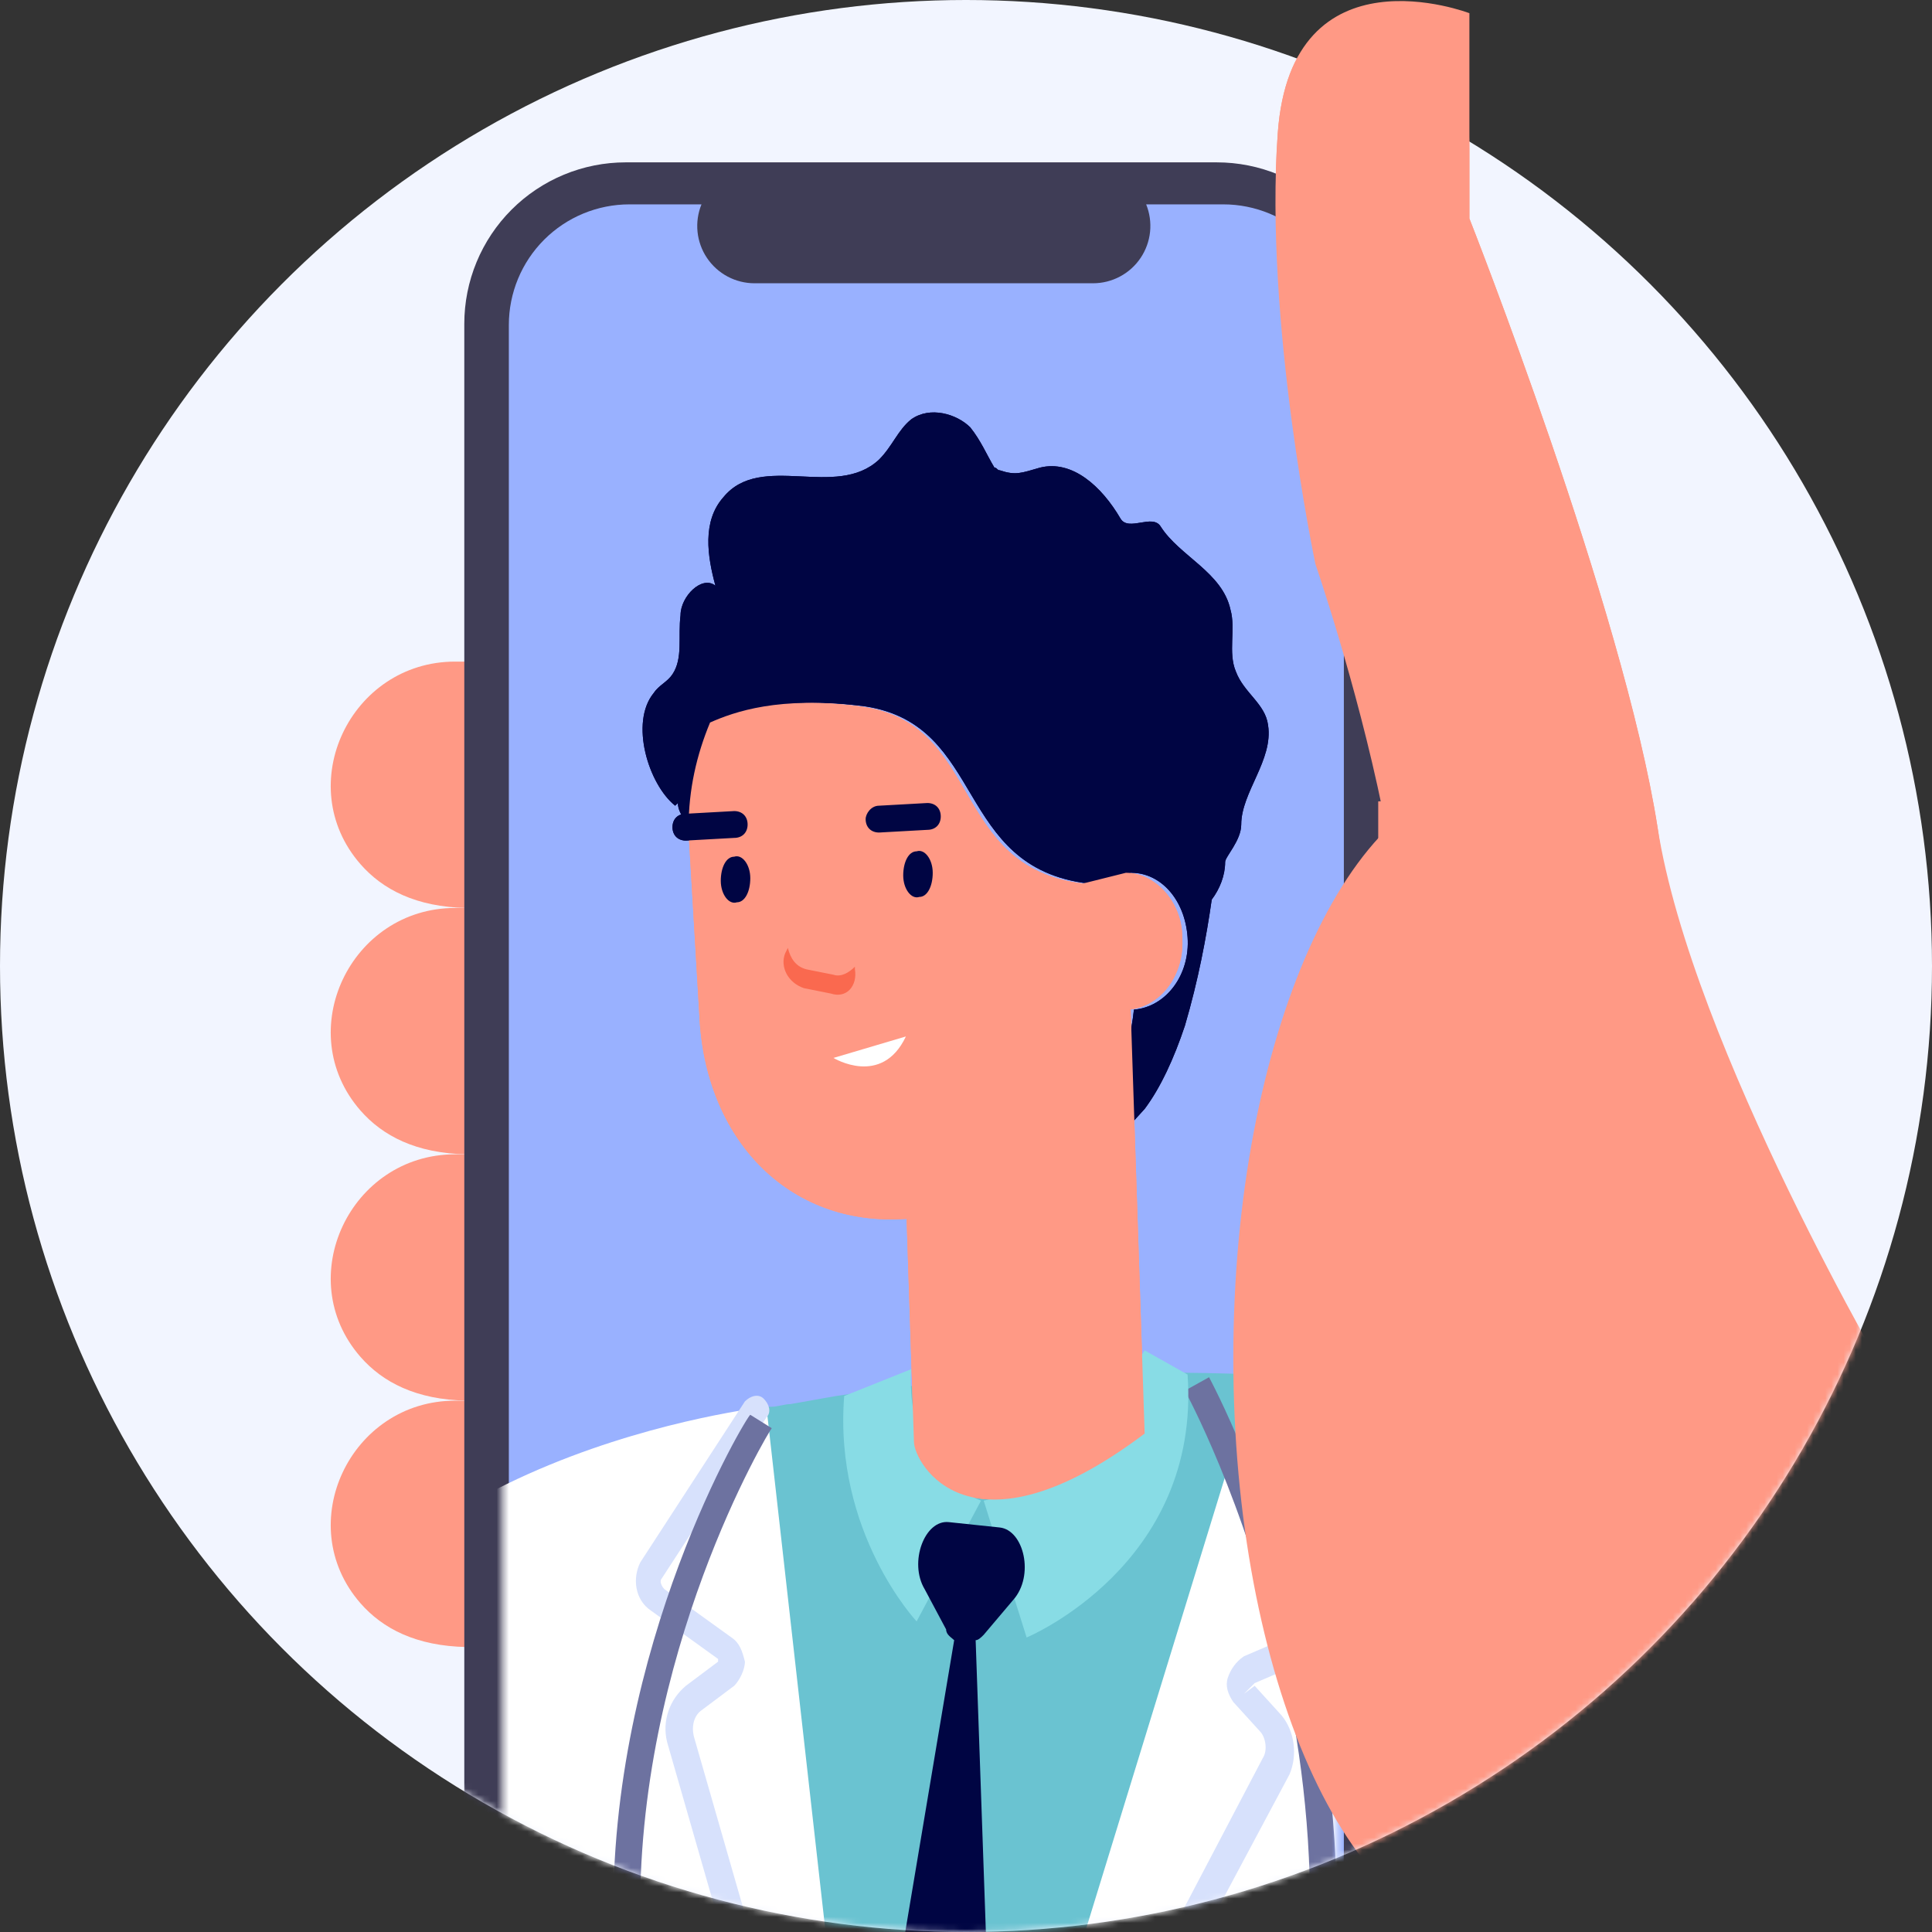 <svg width="317" height="317" viewBox="0 0 317 317" fill="none" xmlns="http://www.w3.org/2000/svg">
<rect x="0" y="0" width="317" height="317" fill="#333333" stroke="none"/>
<circle cx="158.5" cy="158.5" r="158.5" fill="#F2F5FF"/>
<mask id="mask0" mask-type="alpha" maskUnits="userSpaceOnUse" x="0" y="0" width="317" height="317">
<circle cx="158.5" cy="158.5" r="158.5" fill="#C4C4C4"/>
</mask>
<g mask="url(#mask0)">
<path d="M368.539 269.962L310.712 227.855C310.712 227.855 277.589 171.714 271.974 135.783C266.36 99.852 241.096 35.85 241.096 35.85V2.165C241.096 2.165 211.903 -9.063 209.657 21.815C207.411 52.693 215.833 92.553 215.833 92.553C215.833 92.553 224.254 143.081 205.166 155.994L135.55 269.962C135.55 269.962 202.358 331.157 254.57 339.017L368.539 418.177V269.962Z" fill="#FF9985"/>
<path d="M76.581 108.554H74.675C57.501 108.554 47.847 128.83 59.132 141.777C62.764 145.943 68.285 148.828 76.581 148.976V108.554Z" fill="#FF9985"/>
<path d="M76.581 148.977H74.675C57.501 148.977 47.847 169.253 59.132 182.199C62.764 186.366 68.285 189.251 76.581 189.399V148.977Z" fill="#FF9985"/>
<path d="M76.581 189.398H74.675C57.501 189.398 47.847 209.674 59.132 222.62C62.764 226.787 68.285 229.672 76.581 229.82V189.398Z" fill="#FF9985"/>
<path d="M76.581 229.82H74.675C57.501 229.82 47.847 250.096 59.132 263.043C62.764 267.21 68.285 270.094 76.581 270.243V229.82Z" fill="#FF9985"/>
<path d="M227.809 98.902H226.138V53.131C226.138 49.652 225.453 46.207 224.121 42.993C222.79 39.779 220.839 36.858 218.379 34.398C215.919 31.938 212.998 29.987 209.784 28.656C206.57 27.324 203.125 26.639 199.646 26.639H102.673C99.194 26.639 95.749 27.324 92.535 28.656C89.321 29.987 86.401 31.938 83.941 34.398C81.481 36.858 79.529 39.779 78.198 42.993C76.867 46.207 76.181 49.652 76.181 53.131V304.237C76.181 307.716 76.867 311.161 78.198 314.375C79.529 317.589 81.481 320.51 83.941 322.97C86.401 325.43 89.321 327.381 92.535 328.712C95.749 330.044 99.194 330.729 102.673 330.729H199.646C203.125 330.729 206.57 330.044 209.784 328.712C212.998 327.381 215.919 325.43 218.379 322.97C220.839 320.51 222.79 317.589 224.121 314.375C225.453 311.161 226.138 307.716 226.138 304.237V131.483H227.809V98.902Z" fill="#3F3D56"/>
<path d="M220.499 53.316V304.052C220.495 306.984 219.841 309.879 218.585 312.529C217.329 315.179 215.502 317.518 213.234 319.378C212.733 319.789 212.21 320.173 211.668 320.529C208.424 322.691 204.612 323.842 200.715 323.836H103.275C101.695 323.839 100.121 323.65 98.587 323.275C94.281 322.224 90.452 319.759 87.715 316.273C84.977 312.788 83.49 308.484 83.49 304.052V53.316C83.491 48.069 85.575 43.037 89.285 39.327C92.996 35.617 98.028 33.532 103.275 33.532H115.098C114.516 34.959 114.294 36.507 114.451 38.04C114.608 39.573 115.14 41.044 116 42.323C116.86 43.602 118.021 44.65 119.381 45.375C120.741 46.099 122.259 46.478 123.8 46.478H179.353C180.893 46.476 182.41 46.096 183.769 45.371C185.129 44.647 186.289 43.599 187.149 42.321C188.009 41.042 188.542 39.572 188.701 38.04C188.859 36.507 188.64 34.959 188.06 33.532H200.715C205.962 33.532 210.994 35.617 214.704 39.327C218.414 43.037 220.498 48.069 220.499 53.316Z" fill="#99B1FF"/>
<mask id="mask1" mask-type="alpha" maskUnits="userSpaceOnUse" x="82" y="33" width="138" height="291">
<path d="M219.414 53.316V304.052C219.409 306.984 218.756 309.879 217.5 312.529C216.243 315.179 214.416 317.518 212.149 319.378C211.647 319.789 211.125 320.173 210.583 320.529C207.339 322.691 203.527 323.842 199.629 323.836H102.189C100.61 323.839 99.036 323.65 97.501 323.275C93.196 322.224 89.367 319.759 86.629 316.273C83.892 312.788 82.404 308.484 82.405 304.052V53.316C82.405 48.069 84.49 43.037 88.2 39.327C91.91 35.617 96.942 33.532 102.189 33.532H114.013C113.431 34.959 113.208 36.507 113.366 38.04C113.523 39.573 114.055 41.044 114.915 42.323C115.774 43.602 116.936 44.65 118.296 45.375C119.656 46.099 121.174 46.478 122.715 46.478H178.267C179.808 46.476 181.325 46.096 182.684 45.371C184.043 44.647 185.204 43.599 186.064 42.321C186.924 41.042 187.456 39.572 187.615 38.04C187.774 36.507 187.554 34.959 186.975 33.532H199.629C204.876 33.532 209.908 35.617 213.618 39.327C217.329 43.037 219.413 48.069 219.414 53.316Z" fill="#E5E5E5"/>
</mask>
<g mask="url(#mask1)">
<rect x="195.569" y="259.853" width="60.007" height="98.773" fill="white"/>
<path d="M13.941 440.378L17.463 377.421L13.941 376.1L45.635 282.326C46.956 278.363 53.558 270.879 58.401 268.678C60.601 267.797 62.362 267.797 63.683 268.237L101.979 282.766L49.157 438.617C46.956 446.982 40.353 453.146 32.87 454.466C31.549 454.466 30.669 454.907 29.348 454.907C22.305 454.907 16.142 450.944 10.86 442.579L13.941 440.378Z" fill="white"/>
<path d="M126.629 230.816C127.51 230.816 128.83 230.376 129.711 230.376C132.352 229.936 134.553 229.495 137.194 229.055C159.643 225.533 183.854 224.652 206.303 225.533L201.021 568.934C199.26 568.934 197.499 568.934 195.739 568.934C162.725 568.053 129.711 567.173 96.256 566.732L125.749 230.816C125.749 230.816 126.189 230.816 126.629 230.816Z" fill="#6AC3D1"/>
<path d="M44.753 284.529C57.959 238.301 125.748 230.817 125.748 230.817L146.877 418.367L206.302 225.094C208.503 225.094 211.144 225.094 213.345 225.534C218.628 225.974 223.91 225.974 229.192 226.415C261.326 230.817 291.259 268.679 276.292 323.271L261.326 454.028C260.005 465.474 259.565 476.921 260.445 488.368L274.531 705.415C275.412 713.78 273.211 716.421 264.847 716.421L88.332 716.861C77.327 716.861 68.083 708.056 68.083 696.61L62.361 369.938L44.753 284.529Z" fill="white"/>
<path d="M142.035 393.271C141.154 393.271 140.274 392.831 139.834 391.51L109.461 285.849C108.58 282.326 109.901 278.804 112.542 276.603L117.824 272.641V272.201L106.82 264.276C104.178 262.515 103.738 258.993 105.059 256.351L122.226 229.936C123.107 229.055 124.427 228.615 125.307 229.496C126.188 230.376 126.628 231.697 125.748 232.577L108.58 258.993C108.14 259.433 108.58 260.314 109.021 260.754L120.025 268.678C121.346 269.559 121.786 270.88 122.226 272.641C122.226 273.962 121.346 275.723 120.465 276.603L115.183 280.565C113.863 281.446 113.422 283.207 113.863 284.968L144.236 390.63C144.676 391.951 143.795 392.831 142.915 393.271C142.475 393.271 142.035 393.271 142.035 393.271Z" fill="#D7E1FC"/>
<path d="M71.606 336.038H101.098C104.62 336.038 107.701 332.956 107.701 329.434V317.547C107.701 314.025 104.62 310.943 101.098 310.943H71.606C68.084 310.943 65.003 314.025 65.003 317.547V329.434C65.003 333.396 68.084 336.038 71.606 336.038Z" fill="#D7E1FC"/>
<path d="M86.131 311.823C84.81 311.823 83.93 310.942 83.93 309.621V303.898C83.93 302.577 84.81 301.697 86.131 301.697C87.451 301.697 88.332 302.577 88.332 303.898V309.621C88.332 310.942 87.451 311.823 86.131 311.823Z" fill="#0959A7"/>
<path d="M157.882 389.309C157.441 389.309 157.001 389.309 157.001 388.869C156.121 388.429 155.681 387.108 156.121 385.787L207.183 288.49C208.063 287.169 207.623 284.968 206.742 284.087L202.341 279.245C201.46 277.924 201.02 276.603 201.46 275.282C201.9 273.962 202.781 272.641 204.101 271.76L216.427 266.477C217.307 266.037 217.307 265.597 217.307 264.716L204.982 227.294C204.541 225.974 205.422 225.093 206.302 224.653C207.623 224.212 208.503 225.093 208.943 225.974L221.269 263.395C222.149 266.037 220.828 269.559 218.187 270.88L205.862 276.163L204.101 277.924L205.862 276.603L210.264 281.446C212.465 284.088 212.905 288.05 211.584 291.132L159.642 388.429C159.202 388.869 158.322 389.309 157.882 389.309Z" fill="#D7E1FC"/>
<path d="M208.503 369.937L204.541 368.176C232.713 298.175 194.857 229.055 194.417 228.174L198.379 225.973C198.819 226.854 237.555 298.175 208.503 369.937Z" fill="#6D72A0"/>
<path d="M106.381 400.755V396.353C111.663 396.353 112.103 390.629 112.103 388.428V326.792C112.103 322.389 108.582 318.867 104.18 318.867C99.778 318.867 96.257 322.389 96.257 326.792V388.428C96.257 395.913 98.458 396.353 100.659 396.353V400.755C94.496 400.755 91.855 396.793 91.855 388.428V326.792C91.855 320.188 97.137 314.465 104.18 314.465C110.783 314.465 116.505 320.188 116.505 326.792V388.428C116.505 395.913 112.544 400.755 106.381 400.755Z" fill="#6D72A0"/>
<path d="M100.657 315.786C99.777 269.999 122.666 232.137 123.107 232.137L126.628 234.338C126.188 234.779 104.178 271.32 105.059 315.786H100.657Z" fill="#6D72A0"/>
<path d="M107.261 113.708C108.141 112.387 109.462 111.947 110.342 110.626C112.103 107.985 111.223 104.463 111.663 100.94C111.663 97.859 115.184 94.337 117.385 96.098C116.065 91.255 115.184 85.531 118.706 81.569C124.868 74.085 137.194 82.009 144.237 75.406C146.438 73.204 147.318 70.563 149.519 68.802C152.6 66.6 157.002 67.921 159.203 70.123C160.964 72.324 161.844 74.525 163.165 76.726C163.605 76.726 163.605 77.167 164.045 77.167C166.686 78.047 167.567 77.607 170.648 76.726C175.93 75.406 180.772 79.808 183.854 85.091C185.174 87.293 189.136 84.211 190.456 86.412C193.538 91.255 200.581 93.896 201.901 100.06C202.782 103.142 201.461 107.104 202.782 110.186C204.102 113.708 207.624 115.469 208.064 118.991C208.944 124.714 203.662 129.997 203.662 135.281C203.662 137.922 201.021 140.564 201.021 141.444C201.021 143.645 200.141 145.847 198.82 147.608C197.94 153.771 196.619 160.815 194.418 168.3C192.657 173.583 190.456 178.426 187.815 181.948L183.413 186.791C183.854 182.828 183.413 179.306 183.413 176.665C184.734 173.143 185.614 169.621 186.055 165.658C191.337 165.218 195.298 159.935 194.858 153.771C194.418 147.608 190.456 143.205 185.614 143.205L178.571 144.966C156.562 142.325 161.844 118.991 142.036 115.909C128.83 114.148 121.347 116.79 117.385 118.991C114.744 124.274 113.424 129.997 113.864 136.161C113.864 136.161 111.223 133.96 111.223 131.758C111.223 131.758 111.223 131.758 110.782 132.199C106.381 128.677 103.299 118.551 107.261 113.708Z" fill="#000543"/>
<path d="M141.156 115.909C161.405 118.551 155.683 142.325 177.692 144.966L184.735 143.205C189.577 143.205 193.979 148.048 193.979 153.772C194.419 159.935 190.457 165.218 185.175 165.658C184.735 169.621 183.855 173.143 182.534 176.665C176.812 189.873 163.166 199.118 148.64 199.999C129.271 201.319 115.626 186.791 114.745 166.539L112.984 136.601C112.984 136.161 112.984 135.721 112.984 135.721C112.984 129.557 114.305 123.834 116.506 118.551C120.468 116.79 127.951 114.148 141.156 115.909Z" fill="#FF9985"/>
<path d="M149.959 236.539L147.318 156.412C147.318 152.89 149.959 149.808 153.48 149.808L178.571 148.928C182.093 148.928 185.174 151.569 185.174 155.091L187.815 235.218C159.203 256.791 149.959 240.061 149.959 236.539Z" fill="#FF9985"/>
<path d="M144.236 132.198L152.16 131.758C153.48 131.758 154.361 132.638 154.361 133.959C154.361 135.28 153.48 136.16 152.16 136.16L144.236 136.601C142.916 136.601 142.035 135.72 142.035 134.399C142.035 133.519 142.916 132.198 144.236 132.198Z" fill="#000543"/>
<path d="M112.544 133.519L120.467 133.079C121.788 133.079 122.668 133.96 122.668 135.28C122.668 136.601 121.788 137.482 120.467 137.482L112.544 137.922C111.223 137.922 110.343 137.041 110.343 135.721C110.343 134.4 111.223 133.519 112.544 133.519Z" fill="#000543"/>
<path d="M118.265 144.527C118.265 146.728 119.586 148.489 120.906 148.049C122.227 148.049 123.107 146.288 123.107 144.087C123.107 141.885 121.787 140.124 120.466 140.564C119.146 140.564 118.265 142.326 118.265 144.527Z" fill="#000543"/>
<path d="M148.199 143.646C148.199 145.847 149.52 147.608 150.84 147.168C152.161 147.168 153.041 145.407 153.041 143.206C153.041 141.004 151.721 139.243 150.4 139.684C149.08 139.684 148.199 141.445 148.199 143.646Z" fill="#000543"/>
<path d="M128.83 156.413L129.27 155.532C129.71 157.293 130.59 158.614 132.351 159.054L136.753 159.935C138.074 160.375 139.394 159.495 140.275 158.614V159.054C140.715 161.696 138.954 163.897 136.313 163.017L131.911 162.136C129.27 161.256 127.949 158.614 128.83 156.413Z" fill="#FA694F"/>
<path d="M148.639 170.062L136.754 173.584C136.754 173.584 144.677 178.426 148.639 170.062Z" fill="white"/>
<path d="M187.814 221.571C187.814 221.571 174.609 243.584 161.403 246.226L168.446 268.679C168.446 268.679 197.058 256.792 194.857 225.534L187.814 221.571Z" fill="#88DCE5"/>
<path d="M149.518 224.652C149.518 224.652 147.758 240.942 160.963 246.225L150.399 266.037C150.399 266.037 136.753 251.508 138.514 229.055L149.518 224.652Z" fill="#88DCE5"/>
<path d="M156.561 269.119C156.121 268.679 155.241 268.239 155.241 267.358L151.719 260.754C149.078 256.352 151.719 249.307 155.681 249.748L164.044 250.628C168.006 251.068 169.767 258.553 166.245 262.515L161.403 268.239C160.963 268.679 160.523 269.119 160.083 269.119L164.925 407.36L146.437 427.171L133.671 405.599L156.561 269.119Z" fill="#000543"/>
<path d="M107.259 113.708C108.14 112.387 109.46 111.947 110.341 110.626C112.101 107.985 111.221 104.463 111.661 100.94C111.661 97.859 115.183 94.337 117.384 96.098C116.063 91.255 115.183 85.531 118.704 81.569C124.867 74.085 137.192 82.009 144.235 75.406C146.436 73.204 147.316 70.563 149.517 68.802C152.599 66.6 157.001 67.921 159.202 70.123C160.962 72.324 161.843 74.525 163.163 76.726C163.603 76.726 163.603 77.167 164.044 77.167C166.685 78.047 167.565 77.607 170.646 76.726C175.929 75.406 180.771 79.808 183.852 85.091C185.173 87.293 189.134 84.211 190.455 86.412C193.536 91.255 200.579 93.896 201.9 100.06C202.78 103.142 201.46 107.104 202.78 110.186C204.101 113.708 207.622 115.469 208.062 118.991C208.943 124.714 203.66 129.997 203.66 135.281C203.66 137.922 201.019 140.564 201.019 141.444C201.019 143.645 200.139 145.847 198.818 147.608C197.938 153.771 196.617 160.815 194.417 168.3C192.656 173.583 190.455 178.426 187.814 181.948L183.412 186.791C183.852 182.828 183.412 179.306 183.412 176.665C184.732 173.143 185.613 169.621 186.053 165.658C191.335 165.218 195.297 159.935 194.857 153.771C194.417 147.608 190.455 143.205 185.613 143.205L178.57 144.966C156.56 142.325 161.843 118.991 142.034 115.909C128.829 114.148 121.345 116.79 117.384 118.991C114.743 124.274 113.422 129.997 113.862 136.161C113.862 136.161 111.221 133.96 111.221 131.758C111.221 131.758 111.221 131.758 110.781 132.199C106.379 128.677 103.298 118.551 107.259 113.708Z" fill="#000543"/>
<path d="M141.156 115.909C161.405 118.551 155.682 142.325 177.692 144.966L184.735 143.205C189.577 143.205 193.979 148.048 193.979 153.772C194.419 159.935 190.457 165.218 185.175 165.658C184.735 169.621 183.854 173.143 182.534 176.665C176.811 189.873 163.166 199.118 148.639 199.999C129.271 201.319 115.625 186.791 114.745 166.539L112.984 136.601C112.984 136.161 112.984 135.721 112.984 135.721C112.984 129.557 114.305 123.834 116.506 118.551C120.467 116.79 127.951 114.148 141.156 115.909Z" fill="#FF9985"/>
<path d="M149.958 236.539L147.316 156.412C147.316 152.89 149.958 149.808 153.479 149.808L178.57 148.928C182.091 148.928 185.173 151.569 185.173 155.091L187.814 235.218C159.201 256.791 149.958 240.061 149.958 236.539Z" fill="#FF9985"/>
<path d="M144.235 132.198L152.158 131.758C153.479 131.758 154.359 132.638 154.359 133.959C154.359 135.28 153.479 136.16 152.158 136.16L144.235 136.601C142.914 136.601 142.034 135.72 142.034 134.399C142.034 133.519 142.914 132.198 144.235 132.198Z" fill="#000543"/>
<path d="M112.543 133.519L120.467 133.079C121.787 133.079 122.667 133.96 122.667 135.28C122.667 136.601 121.787 137.482 120.467 137.482L112.543 137.922C111.223 137.922 110.342 137.041 110.342 135.721C110.342 134.4 111.223 133.519 112.543 133.519Z" fill="#000543"/>
<path d="M118.265 144.527C118.265 146.728 119.585 148.489 120.906 148.049C122.226 148.049 123.107 146.288 123.107 144.087C123.107 141.885 121.786 140.124 120.465 140.564C119.145 140.564 118.265 142.326 118.265 144.527Z" fill="#000543"/>
<path d="M148.199 143.646C148.199 145.847 149.52 147.608 150.84 147.168C152.161 147.168 153.041 145.407 153.041 143.206C153.041 141.004 151.721 139.243 150.4 139.684C149.079 139.684 148.199 141.445 148.199 143.646Z" fill="#000543"/>
<path d="M128.829 156.413L129.269 155.532C129.71 157.293 130.59 158.614 132.351 159.054L136.753 159.935C138.073 160.375 139.394 159.495 140.274 158.614V159.054C140.714 161.696 138.954 163.897 136.312 163.017L131.911 162.136C129.269 161.256 127.949 158.614 128.829 156.413Z" fill="#FA694F"/>
<path d="M148.638 170.062L136.753 173.584C136.753 173.584 144.676 178.426 148.638 170.062Z" fill="white"/>
</g>
<path d="M244.746 317.683C268.156 317.683 287.133 275.203 287.133 222.803C287.133 170.402 268.156 127.923 244.746 127.923C221.336 127.923 202.359 170.402 202.359 222.803C202.359 275.203 221.336 317.683 244.746 317.683Z" fill="#FF9985"/>
</g>
<path d="M271.974 214.526C271.974 214.526 277.589 171.714 271.974 135.783C266.36 99.852 241.096 35.85 241.096 35.85V2.165C241.096 2.165 211.903 -9.063 209.657 21.815C207.411 52.693 215.833 92.553 215.833 92.553C215.833 92.553 242.665 170.139 223.577 183.051C223.577 183.051 188.884 262.102 241.096 269.962V241.116L271.974 214.526Z" fill="#FF9985"/>
</svg>

